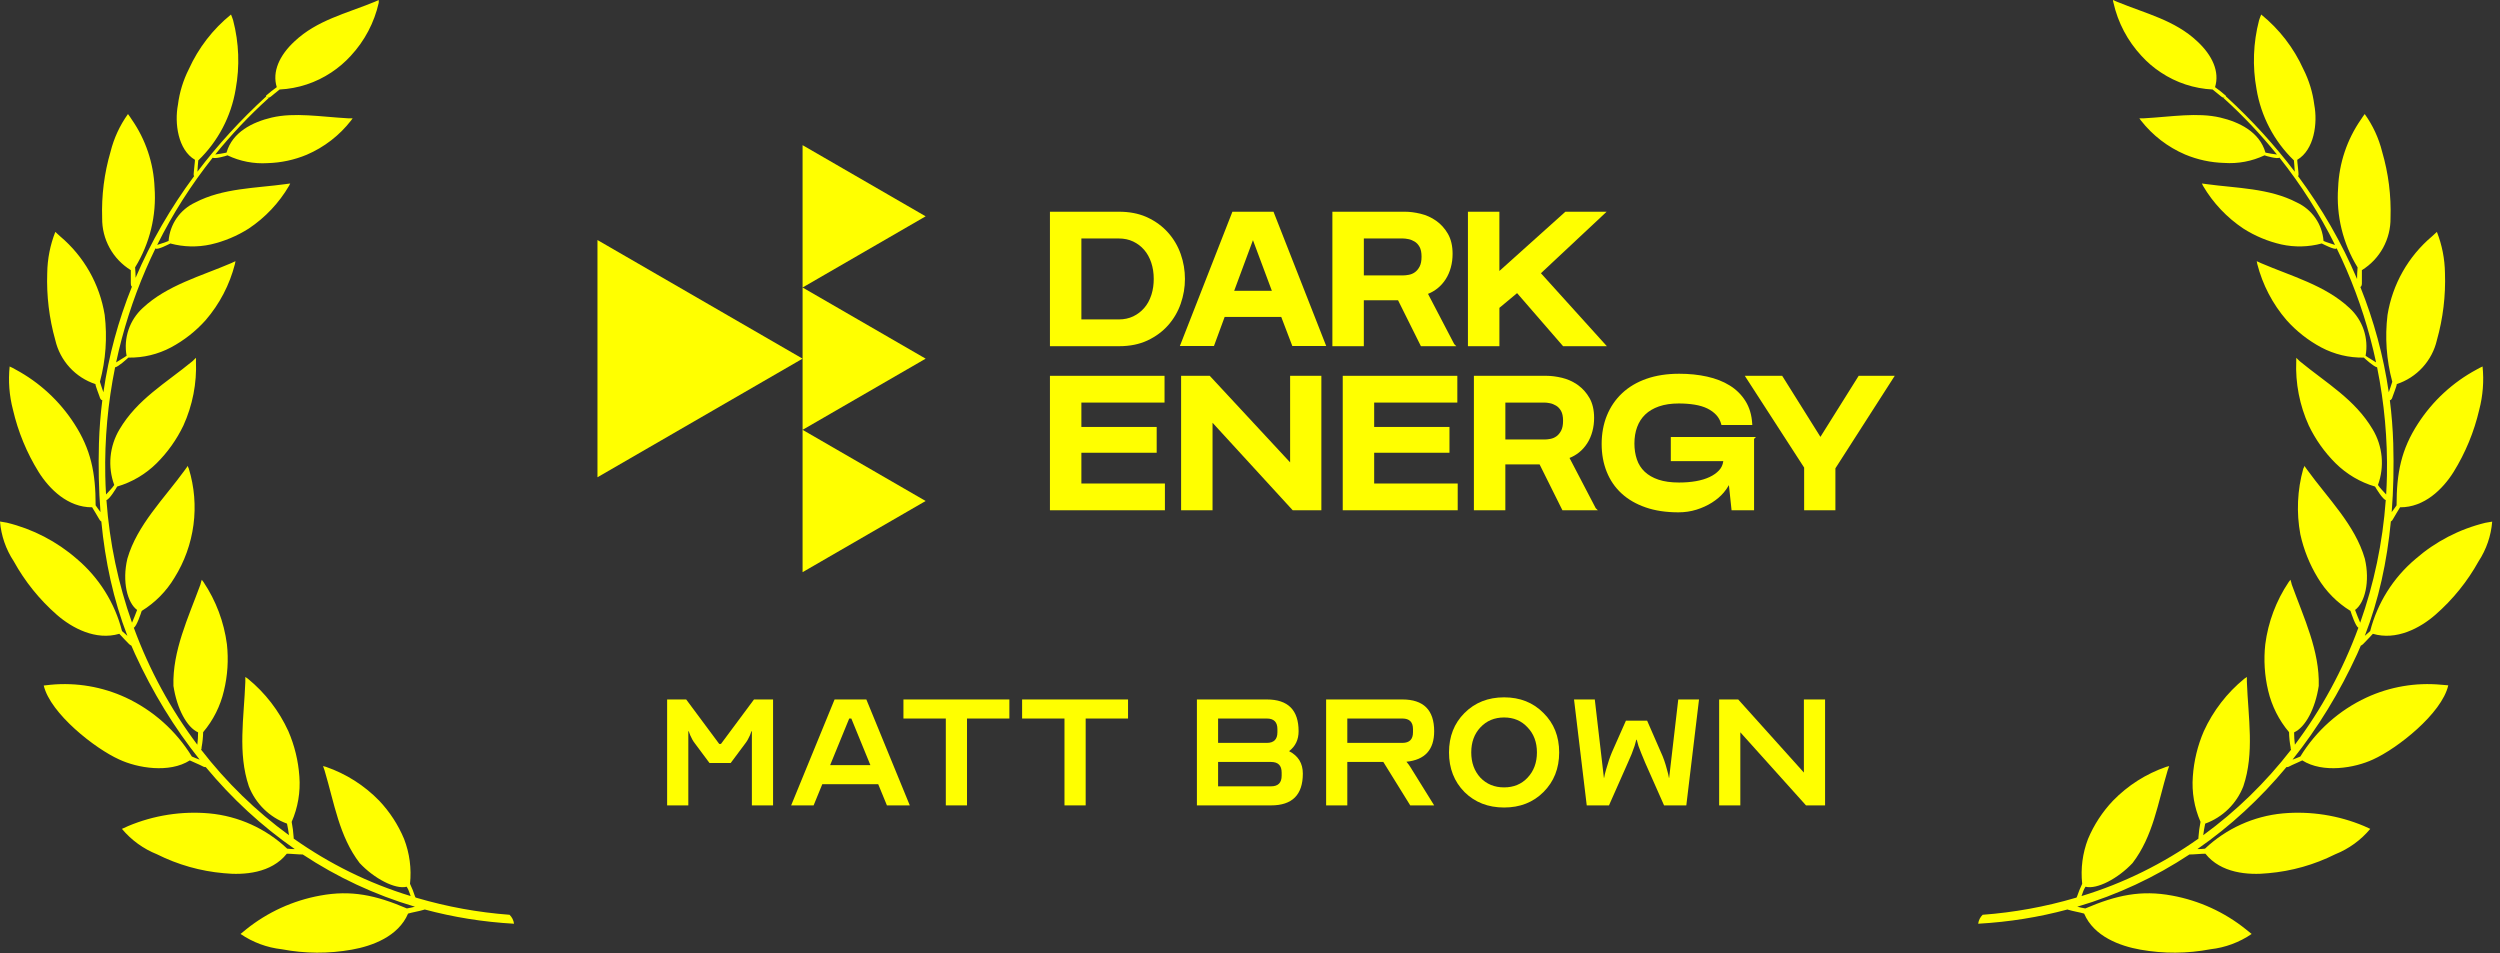 <?xml version="1.0" encoding="utf-8"?>
<svg xmlns="http://www.w3.org/2000/svg" fill="none" height="100%" overflow="visible" preserveAspectRatio="none" style="display: block;" viewBox="0 0 236 90" width="100%">
<rect x="0" y="0" width="236" height="90" fill="#333333" stroke="none"/>
<g id="Frame 103172">
<path d="M35.754 1.52588e-05C35.762 0.086 35.762 0.172 35.754 0.258C35.333 2.132 34.422 3.86 33.115 5.268C32.569 5.866 31.952 6.394 31.276 6.84C29.824 7.807 28.137 8.362 26.395 8.449C26.091 8.706 25.852 8.872 25.558 9.129C25.411 9.221 25.411 9.221 25.319 9.221C25.292 9.221 25.204 9.189 25.15 9.142C25.151 9.143 25.153 9.145 25.154 9.147C25.202 9.189 25.258 9.22 25.319 9.24C25.374 9.24 25.392 9.24 25.319 9.295C23.513 10.93 21.842 12.698 20.319 14.584C20.673 14.536 21.046 14.485 21.384 14.406C21.936 12.457 23.858 11.52 25.65 11.097C27.82 10.591 30.247 11.023 32.885 11.17C33.02 11.179 33.155 11.179 33.29 11.17C33.247 11.242 33.197 11.31 33.142 11.373C32.042 12.789 30.599 13.903 28.951 14.609C27.784 15.095 26.537 15.363 25.273 15.399C23.966 15.482 22.658 15.229 21.476 14.664C21.301 14.734 20.295 15.021 20.077 14.887C18.051 17.438 16.294 20.196 14.838 23.119C15.192 22.996 15.589 22.891 15.914 22.745C15.972 21.97 16.236 21.224 16.679 20.586C17.122 19.948 17.728 19.439 18.433 19.113C21.035 17.753 24.124 17.771 26.992 17.376L27.397 17.321L27.286 17.541C26.34 19.158 25.039 20.538 23.48 21.577C22.379 22.277 21.166 22.784 19.895 23.076C18.634 23.353 17.326 23.321 16.08 22.984C15.896 23.076 14.866 23.609 14.7 23.462C14.693 23.455 14.687 23.447 14.68 23.44C14.36 24.096 14.053 24.761 13.763 25.433C12.539 28.268 11.602 31.209 10.961 34.212C11.281 33.99 11.653 33.804 11.951 33.584C11.803 32.766 11.864 31.924 12.13 31.136C12.395 30.348 12.856 29.641 13.469 29.079C15.758 26.928 18.985 26.063 21.826 24.841C21.954 24.785 22.083 24.712 22.23 24.657L22.175 24.933C21.675 26.884 20.731 28.693 19.417 30.219C18.485 31.262 17.377 32.133 16.144 32.793C14.905 33.451 13.519 33.783 12.117 33.758C11.963 33.904 11.169 34.625 10.864 34.677C10.183 38.034 9.869 41.466 9.938 44.91C9.95 45.503 9.974 46.092 10.01 46.678C10.273 46.381 10.568 46.108 10.784 45.784C10.471 44.927 10.353 44.011 10.439 43.103C10.525 42.195 10.812 41.317 11.28 40.535C12.963 37.685 15.629 36.186 18.166 34.099C18.277 33.989 18.387 33.897 18.497 33.777C18.507 33.878 18.507 33.98 18.497 34.08C18.587 36.177 18.18 38.265 17.311 40.176C16.677 41.497 15.822 42.7 14.783 43.733C13.743 44.763 12.463 45.518 11.06 45.931C10.954 46.125 10.327 47.149 10.047 47.206C10.339 51.243 11.169 55.13 12.462 58.783C12.625 58.4 12.8 57.972 12.944 57.579C12.025 56.917 11.51 54.895 12.025 52.734C12.944 49.553 15.5 47.061 17.458 44.358L17.734 43.973C17.734 44.065 17.789 44.156 17.826 44.248C18.349 45.962 18.499 47.768 18.264 49.545C18.029 51.321 17.416 53.026 16.466 54.545C15.703 55.82 14.643 56.892 13.377 57.671C13.305 57.905 12.889 59.15 12.63 59.255C14.1 63.264 16.132 66.982 18.626 70.299C18.674 69.913 18.699 69.524 18.699 69.135C17.642 68.657 16.704 66.919 16.373 64.75C16.272 61.441 17.771 58.315 18.92 55.18C18.953 55.027 18.996 54.876 19.049 54.729L19.214 54.95C20.39 56.709 21.145 58.717 21.421 60.815C21.583 62.288 21.487 63.779 21.136 65.219C20.801 66.655 20.13 67.991 19.177 69.117C19.168 69.595 19.119 70.072 19.031 70.542C19.031 70.615 19.028 70.709 18.983 70.769C21.37 73.853 24.163 76.575 27.278 78.842C27.232 78.475 27.171 78.111 27.093 77.75C26.275 77.453 25.531 76.984 24.909 76.375C24.288 75.766 23.803 75.031 23.489 74.219C22.432 71.075 23.03 67.784 23.159 64.364C23.168 64.211 23.168 64.057 23.159 63.904L23.398 64.069C25.035 65.406 26.344 67.102 27.222 69.025C27.808 70.381 28.159 71.826 28.261 73.3C28.372 74.766 28.123 76.237 27.534 77.584C27.625 78.055 27.687 78.531 27.718 79.009C27.718 79.058 27.727 79.114 27.727 79.166C31.077 81.534 34.791 83.378 38.767 84.588C38.653 84.292 38.584 83.994 38.392 83.707C37.316 83.983 35.321 82.935 33.951 81.473C32.012 78.936 31.57 75.847 30.642 72.739C30.601 72.596 30.552 72.454 30.495 72.317L30.77 72.39C32.674 73.048 34.397 74.144 35.8 75.589C36.792 76.639 37.587 77.86 38.144 79.193C38.665 80.541 38.858 81.994 38.705 83.431C38.892 83.821 39.051 84.224 39.182 84.635C39.199 84.663 39.217 84.694 39.232 84.726C39.274 84.739 39.316 84.752 39.358 84.764C42.208 85.601 45.138 86.134 48.1 86.355C48.334 86.58 48.484 86.878 48.523 87.2C45.589 87.036 42.772 86.577 40.086 85.853C40.062 85.873 40.035 85.886 40.001 85.886C39.597 86.015 38.907 86.125 38.521 86.244C37.602 88.405 35.138 89.306 33.216 89.646C31.026 90.039 28.783 90.026 26.597 89.609C25.202 89.454 23.867 88.958 22.708 88.166L23.232 87.734C25.26 86.106 27.661 85.009 30.219 84.544C33.143 84.001 35.469 84.498 38.411 85.757C38.687 85.712 38.934 85.653 39.17 85.594C35.351 84.466 31.807 82.795 28.58 80.663C28.578 80.663 28.576 80.664 28.574 80.664C28.151 80.664 27.479 80.59 27.075 80.59C25.613 82.429 23.048 82.632 21.117 82.429C18.925 82.237 16.788 81.631 14.82 80.645C13.535 80.132 12.397 79.308 11.51 78.246L12.099 77.979C14.516 76.963 17.145 76.553 19.757 76.784C22.512 77.039 25.102 78.211 27.111 80.113C27.371 80.147 27.606 80.152 27.83 80.155C24.704 77.987 21.888 75.38 19.421 72.411C19.303 72.43 19.161 72.366 19.086 72.316C18.975 72.242 18.094 71.875 17.918 71.783C15.979 73.015 12.963 72.5 11.244 71.691C8.973 70.67 4.753 67.361 4.128 64.713L4.79 64.64C7.212 64.411 9.651 64.826 11.86 65.844C14.446 67.046 16.62 68.984 18.111 71.415C18.359 71.53 18.607 71.62 18.849 71.71C16.453 68.706 14.404 65.353 12.742 61.726C12.625 61.469 12.514 61.211 12.404 60.951C12.321 60.917 12.242 60.852 12.181 60.797C12.062 60.686 11.391 59.978 11.262 59.831C9.047 60.484 6.812 59.298 5.369 58.039C3.728 56.603 2.35 54.891 1.296 52.982C0.556 51.86 0.11 50.57 0 49.231L0.653 49.342C3.095 49.936 5.359 51.109 7.254 52.762C9.349 54.534 10.839 56.916 11.519 59.574C11.695 59.726 11.863 59.876 12.026 60.024C10.707 56.63 9.929 53.008 9.565 49.225C9.466 49.179 9.388 49.065 9.34 48.965C9.266 48.808 8.789 48.054 8.697 47.889C6.408 47.907 4.661 46.17 3.65 44.561C2.524 42.746 1.704 40.758 1.223 38.677C0.875 37.346 0.77 35.964 0.91 34.595C1.106 34.682 1.296 34.78 1.48 34.889C3.718 36.092 5.615 37.841 6.996 39.974C8.586 42.419 9.028 44.635 9.028 47.706C9.182 47.937 9.336 48.138 9.486 48.339C9.32 46.224 9.278 44.06 9.34 41.858C9.382 40.482 9.489 39.122 9.659 37.779C9.494 37.769 9.429 37.544 9.395 37.427C9.358 37.297 9.01 36.443 9.01 36.259C8.075 35.952 7.236 35.408 6.573 34.682C5.909 33.956 5.444 33.071 5.222 32.113C4.642 30.053 4.384 27.917 4.459 25.779C4.476 24.447 4.735 23.129 5.222 21.89L5.682 22.313C7.925 24.203 9.415 26.836 9.883 29.732C10.137 31.844 9.985 33.985 9.433 36.039C9.53 36.367 9.651 36.703 9.761 37.029C10.26 33.58 11.172 30.248 12.451 27.067C12.348 26.984 12.348 26.807 12.348 26.707V25.503C11.51 24.987 10.82 24.263 10.346 23.401C9.872 22.539 9.63 21.568 9.644 20.584C9.574 18.468 9.841 16.355 10.435 14.323C10.754 13.044 11.312 11.836 12.081 10.765C12.21 10.931 12.32 11.106 12.43 11.271C13.75 13.166 14.499 15.399 14.591 17.707C14.784 20.35 14.141 22.988 12.752 25.245C12.784 25.535 12.795 25.889 12.801 26.224C14.244 22.836 16.104 19.624 18.324 16.627C18.248 16.542 18.295 16.387 18.295 16.254C18.295 16.089 18.405 15.308 18.405 15.087C16.796 14.14 16.466 11.63 16.797 9.892C16.944 8.72 17.292 7.581 17.826 6.527C18.732 4.521 20.096 2.755 21.807 1.37C21.881 1.554 21.954 1.738 22.009 1.921C22.562 4.041 22.643 6.257 22.248 8.412C21.827 10.977 20.589 13.338 18.718 15.142C18.675 15.504 18.665 15.85 18.637 16.209C20.542 13.692 22.701 11.33 25.08 9.147C25.082 9.146 25.11 9.118 25.133 9.124C25.107 9.093 25.097 9.058 25.126 9.019C25.445 8.738 25.78 8.473 26.128 8.228C25.677 6.785 26.367 5.231 27.81 3.898C29.934 1.903 32.627 1.296 35.386 0.165L35.754 1.52588e-05Z" fill="#FFFF00" id="Union"/>
<g clip-path="url(#clip0_0_499)" id="Frame 103171">
<g id="Union_2">
<path d="M87.381 47.294L75.763 54.013V40.576L87.381 47.294Z" fill="#FFFF00"/>
<path clip-rule="evenodd" d="M158.516 35.282C159.455 35.282 160.329 35.37 161.141 35.55C161.954 35.73 162.669 36.006 163.282 36.387C163.9 36.769 164.396 37.26 164.771 37.858C165.148 38.46 165.36 39.175 165.409 39.992L165.417 40.122H162.504L162.48 40.031C162.39 39.694 162.234 39.41 162.014 39.173C161.791 38.933 161.511 38.729 161.175 38.562C160.84 38.399 160.443 38.277 159.98 38.201C159.516 38.125 159.015 38.088 158.478 38.088C157.757 38.088 157.136 38.182 156.61 38.364L156.61 38.363C156.082 38.548 155.651 38.805 155.31 39.13C154.969 39.459 154.715 39.853 154.546 40.314L154.546 40.314C154.374 40.776 154.289 41.296 154.289 41.871C154.289 42.413 154.367 42.912 154.522 43.37C154.676 43.824 154.92 44.209 155.26 44.532C155.6 44.853 156.033 45.104 156.566 45.282C157.097 45.459 157.741 45.55 158.498 45.55C159.082 45.55 159.617 45.506 160.104 45.42C160.59 45.334 161.016 45.205 161.382 45.032C161.748 44.861 162.044 44.652 162.274 44.405C162.497 44.166 162.628 43.887 162.673 43.56V43.532H157.724V41.253H165.763L165.584 41.432V48.169H163.46L163.209 45.796C163.074 46.036 162.911 46.271 162.72 46.499L162.719 46.499C162.42 46.852 162.051 47.165 161.612 47.443C161.173 47.721 160.686 47.943 160.152 48.111C159.614 48.28 159.045 48.364 158.444 48.364C157.279 48.364 156.243 48.21 155.345 47.897C154.447 47.585 153.69 47.148 153.074 46.58C152.458 46.013 151.993 45.333 151.674 44.537C151.355 43.744 151.196 42.866 151.196 41.91C151.196 40.955 151.36 40.032 151.692 39.221C152.023 38.411 152.5 37.709 153.128 37.119C153.754 36.529 154.521 36.076 155.425 35.758C156.33 35.441 157.361 35.282 158.516 35.282ZM156.737 45.463C156.754 45.467 156.77 45.471 156.787 45.476C156.766 45.47 156.745 45.465 156.724 45.459L156.737 45.463ZM161.434 45.144L161.29 45.208C161.339 45.187 161.387 45.166 161.434 45.144ZM155.318 44.747C155.388 44.805 155.46 44.861 155.536 44.913L155.536 44.913C155.51 44.895 155.485 44.877 155.46 44.858C155.411 44.822 155.364 44.785 155.318 44.747ZM155.176 44.621C155.145 44.592 155.115 44.562 155.085 44.532L155.176 44.621ZM162.364 44.489L162.292 44.561C162.317 44.537 162.341 44.513 162.364 44.489ZM154.471 43.584C154.474 43.592 154.478 43.601 154.481 43.609C154.477 43.599 154.473 43.588 154.468 43.578L154.471 43.584ZM151.694 39.561C151.675 39.617 151.656 39.673 151.638 39.73C151.672 39.624 151.708 39.52 151.746 39.417L151.694 39.561Z" fill="#FFFF00" fill-rule="evenodd"/>
<path clip-rule="evenodd" d="M109.932 38.003H102.082V40.304H109.191V42.74H102.082V45.643H109.968V48.169H99.114V35.477H109.932V38.003Z" fill="#FFFF00" fill-rule="evenodd"/>
<path clip-rule="evenodd" d="M114.236 35.516L121.787 43.65V35.477H124.737V48.169H122.032L121.996 48.13L114.464 39.909V48.169H111.496V35.477H114.2L114.236 35.516ZM124.615 48.047L124.615 48.047V35.6L124.615 48.047Z" fill="#FFFF00" fill-rule="evenodd"/>
<path clip-rule="evenodd" d="M137.572 38.003H129.722V40.304H136.83V42.74H129.722V45.643H137.607V48.169H126.754V35.477H137.572V38.003Z" fill="#FFFF00" fill-rule="evenodd"/>
<path clip-rule="evenodd" d="M145.994 35.477C146.442 35.477 146.929 35.541 147.454 35.665L147.454 35.665C147.955 35.786 148.418 35.988 148.843 36.271L148.928 36.329L149.011 36.39C149.426 36.699 149.768 37.089 150.042 37.562L150.043 37.562C150.338 38.075 150.484 38.707 150.484 39.452C150.484 39.899 150.43 40.324 150.319 40.73C150.211 41.136 150.049 41.508 149.835 41.844C149.62 42.18 149.362 42.47 149.056 42.714C148.786 42.928 148.489 43.102 148.163 43.231L150.636 47.971L150.834 48.169H147.492L145.336 43.837H142.104V48.169H139.136V35.477H145.994ZM142.106 41.488H145.819C145.974 41.488 146.159 41.469 146.37 41.428C146.57 41.389 146.759 41.309 146.932 41.184C147.101 41.062 147.249 40.886 147.372 40.652C147.489 40.429 147.553 40.121 147.553 39.719C147.553 39.319 147.487 39.015 147.366 38.797C147.24 38.571 147.082 38.406 146.898 38.296L146.898 38.295C146.701 38.177 146.507 38.1 146.311 38.063L146.31 38.063C146.102 38.022 145.933 38.003 145.804 38.003H142.106V41.488ZM147.48 40.709L147.504 40.661C147.509 40.652 147.513 40.641 147.517 40.631C147.505 40.658 147.493 40.684 147.48 40.709ZM150.352 39.761C150.355 39.713 150.357 39.664 150.359 39.615V39.612C150.357 39.662 150.355 39.712 150.352 39.761ZM145.804 37.881C145.839 37.881 145.876 37.882 145.916 37.884L145.804 37.881ZM148.938 36.488C148.965 36.508 148.991 36.528 149.017 36.548L148.938 36.488C148.911 36.468 148.884 36.448 148.857 36.429L148.938 36.488Z" fill="#FFFF00" fill-rule="evenodd"/>
<path clip-rule="evenodd" d="M171.848 41.24L175.458 35.477H178.863L173.262 44.21V48.169H170.311V44.14L164.709 35.477H168.238L171.848 41.24ZM170.433 44.104V48.047H173.139L170.434 48.047L170.433 44.104Z" fill="#FFFF00" fill-rule="evenodd"/>
<path d="M75.761 33.857L56.401 45.053V22.66L75.761 33.857Z" fill="#FFFF00"/>
<path d="M87.382 33.858L75.764 40.576V33.858L75.761 33.857L75.764 33.855V27.14L87.382 33.858Z" fill="#FFFF00"/>
<path clip-rule="evenodd" d="M105.638 19.987C106.59 19.987 107.437 20.145 108.176 20.462L108.323 20.528L108.323 20.528C109.091 20.889 109.742 21.366 110.271 21.964C110.802 22.561 111.197 23.237 111.462 23.994C111.727 24.749 111.859 25.53 111.859 26.333C111.859 27.136 111.726 27.902 111.462 28.664C111.197 29.428 110.799 30.107 110.271 30.704L110.271 30.704C109.74 31.302 109.092 31.779 108.323 32.14C107.549 32.504 106.654 32.681 105.638 32.681H99.114V19.987H105.638ZM102.082 30.153H105.62C106.123 30.153 106.572 30.056 106.974 29.865C107.376 29.672 107.722 29.408 108.014 29.073C108.304 28.74 108.524 28.34 108.679 27.868L108.708 27.78C108.844 27.336 108.913 26.854 108.913 26.333C108.913 25.777 108.835 25.268 108.679 24.797C108.524 24.329 108.301 23.926 108.013 23.592C107.725 23.258 107.378 22.993 106.974 22.801C106.572 22.61 106.124 22.513 105.62 22.513H102.082V30.153ZM111.346 28.624C111.314 28.716 111.28 28.808 111.244 28.898C111.262 28.853 111.279 28.809 111.296 28.763C111.314 28.717 111.33 28.671 111.346 28.624C111.362 28.578 111.378 28.532 111.393 28.486L111.346 28.624ZM111.346 24.034C111.367 24.092 111.386 24.151 111.405 24.21C111.401 24.198 111.398 24.186 111.394 24.174C111.379 24.127 111.363 24.081 111.347 24.034C111.336 24.005 111.325 23.975 111.314 23.946C111.325 23.975 111.336 24.005 111.346 24.034Z" fill="#FFFF00" fill-rule="evenodd"/>
<path clip-rule="evenodd" d="M132.635 19.987C133.083 19.987 133.57 20.051 134.095 20.175L134.095 20.175C134.63 20.303 135.121 20.525 135.568 20.838C136.021 21.157 136.39 21.567 136.683 22.071L136.683 22.072C136.979 22.584 137.125 23.217 137.125 23.962C137.125 24.409 137.071 24.834 136.96 25.24C136.852 25.646 136.69 26.018 136.476 26.354C136.261 26.689 136.002 26.98 135.697 27.223C135.427 27.438 135.13 27.612 134.804 27.741L137.277 32.48L137.473 32.679H134.133L131.977 28.347H128.745V32.679H125.777V19.987H132.635ZM136.372 26.288C136.322 26.367 136.268 26.444 136.212 26.518C136.24 26.482 136.267 26.445 136.293 26.407C136.32 26.368 136.347 26.328 136.372 26.288ZM128.625 26.12L128.625 22.39H132.445L128.625 22.39V26.12ZM128.747 25.998H132.46C132.615 25.998 132.8 25.979 133.011 25.938C133.211 25.899 133.4 25.818 133.573 25.694C133.742 25.572 133.89 25.395 134.013 25.162C134.13 24.938 134.194 24.63 134.194 24.229C134.194 23.828 134.128 23.524 134.007 23.307C133.881 23.081 133.723 22.915 133.539 22.805L133.539 22.805C133.342 22.686 133.148 22.61 132.952 22.573L132.951 22.573C132.743 22.531 132.574 22.513 132.445 22.513H128.747V25.998ZM134.121 25.218L134.145 25.171C134.149 25.163 134.152 25.154 134.156 25.146C134.145 25.171 134.134 25.195 134.121 25.218ZM136.993 24.271C136.996 24.222 136.998 24.174 136.999 24.125V24.122C136.998 24.172 136.996 24.221 136.993 24.271Z" fill="#FFFF00" fill-rule="evenodd"/>
<path clip-rule="evenodd" d="M141.542 25.581L147.738 20.018L147.773 19.987H151.666L145.463 25.793L151.686 32.679H147.554L147.518 32.637L143.212 27.671L141.544 29.061V32.679H138.573V19.987H141.542V25.581ZM141.421 29.003V32.556H138.696L141.422 32.556L141.421 29.003L143.226 27.5L143.225 27.499L141.421 29.003Z" fill="#FFFF00" fill-rule="evenodd"/>
<path clip-rule="evenodd" d="M120.249 20.064L125.194 32.661H121.994L121.964 32.582L120.95 29.921H115.606L114.628 32.581L114.599 32.661H111.381L111.446 32.494L116.339 19.987H120.218L120.249 20.064ZM116.508 27.45H120.063L118.279 22.671L116.508 27.45Z" fill="#FFFF00" fill-rule="evenodd"/>
<path d="M87.381 20.421L75.763 27.14V13.703L87.381 20.421Z" fill="#FFFF00"/>
</g>
<g id="MATT BROWN">
<path d="M62.977 66.029H64.777L67.897 70.229H68.057L71.177 66.029H72.977V76.029H70.977V69.029H70.937C70.897 69.149 70.85 69.275 70.797 69.409C70.663 69.715 70.523 69.962 70.377 70.149L68.977 72.029H66.977L65.577 70.149C65.43 69.962 65.29 69.715 65.157 69.409C65.103 69.275 65.057 69.149 65.017 69.029H64.977V76.029H62.977V66.029Z" fill="#FFFF00"/>
<path d="M78.784 66.029H81.784L85.885 76.029H83.725L82.904 74.029H77.624L76.805 76.029H74.684L78.784 66.029ZM78.365 72.229H82.165L80.365 67.829H80.165L78.365 72.229Z" fill="#FFFF00"/>
<path d="M85.285 66.029H95.285V67.829H91.285V76.029H89.285V67.829H85.285V66.029Z" fill="#FFFF00"/>
<path d="M96.487 66.029H106.487V67.829H102.487V76.029H100.487V67.829H96.487V66.029Z" fill="#FFFF00"/>
<path d="M112.988 76.029V66.029H119.588C121.588 66.029 122.588 67.029 122.588 69.029C122.588 69.829 122.288 70.455 121.688 70.909C122.555 71.349 122.988 72.055 122.988 73.029C122.988 75.029 121.988 76.029 119.988 76.029H112.988ZM114.988 71.929V74.229H119.988C120.655 74.229 120.988 73.895 120.988 73.229V72.929C120.988 72.262 120.655 71.929 119.988 71.929H114.988ZM114.988 70.129H119.588C120.255 70.129 120.588 69.795 120.588 69.129V68.829C120.588 68.162 120.255 67.829 119.588 67.829H114.988V70.129Z" fill="#FFFF00"/>
<path d="M125.186 76.029V66.029H132.386C134.386 66.029 135.386 67.029 135.386 69.029C135.386 70.775 134.513 71.735 132.766 71.909C132.926 72.095 133.046 72.255 133.126 72.389L135.386 76.029H133.126L130.586 71.929H127.186V76.029H125.186ZM127.186 70.129H132.386C133.053 70.129 133.386 69.795 133.386 69.129V68.829C133.386 68.162 133.053 67.829 132.386 67.829H127.186V70.129Z" fill="#FFFF00"/>
<path d="M136.786 71.029C136.786 69.522 137.273 68.282 138.246 67.309C139.233 66.322 140.479 65.829 141.986 65.829C143.493 65.829 144.733 66.322 145.706 67.309C146.693 68.282 147.186 69.522 147.186 71.029C147.186 72.535 146.693 73.782 145.706 74.769C144.733 75.742 143.493 76.229 141.986 76.229C140.479 76.229 139.233 75.742 138.246 74.769C137.273 73.782 136.786 72.535 136.786 71.029ZM138.886 71.029C138.886 71.989 139.173 72.782 139.746 73.409C140.333 74.022 141.079 74.329 141.986 74.329C142.893 74.329 143.633 74.022 144.206 73.409C144.793 72.782 145.086 71.989 145.086 71.029C145.086 70.069 144.793 69.282 144.206 68.669C143.633 68.042 142.893 67.729 141.986 67.729C141.079 67.729 140.333 68.042 139.746 68.669C139.173 69.282 138.886 70.069 138.886 71.029Z" fill="#FFFF00"/>
<path d="M150.548 66.029L151.408 73.429H151.428C151.468 73.189 151.528 72.935 151.608 72.669C151.795 72.002 151.982 71.449 152.168 71.009L153.488 68.029H155.488L156.788 71.009C157.015 71.489 157.208 72.042 157.368 72.669C157.448 72.935 157.508 73.189 157.548 73.429H157.568L158.428 66.029H160.388L159.188 76.029H157.088L155.308 72.009C155.162 71.662 155.035 71.355 154.928 71.089C154.822 70.822 154.735 70.595 154.668 70.409C154.602 70.182 154.548 69.989 154.508 69.829H154.468C154.428 69.989 154.375 70.182 154.308 70.409C154.148 70.902 153.935 71.435 153.668 72.009L151.888 76.029H149.788L148.588 66.029H150.548Z" fill="#FFFF00"/>
<path d="M162.287 66.029H164.087L170.287 72.929V66.029H172.287V76.029H170.487L164.287 69.129V76.029H162.287V66.029Z" fill="#FFFF00"/>
</g>
</g>
<path d="M199.841 0.165C202.599 1.296 205.293 1.903 207.416 3.898C208.86 5.231 209.549 6.785 209.099 8.228C209.447 8.473 209.781 8.738 210.101 9.019C210.143 9.058 210.146 9.093 210.131 9.124C210.153 9.118 210.182 9.145 210.184 9.147C212.563 11.33 214.721 13.693 216.626 16.211C216.598 15.851 216.588 15.505 216.546 15.142C214.676 13.336 213.438 10.976 213.015 8.412C212.62 6.257 212.702 4.041 213.254 1.921C213.31 1.737 213.383 1.554 213.457 1.37C215.168 2.755 216.531 4.521 217.437 6.527C217.971 7.581 218.32 8.72 218.468 9.892C218.799 11.63 218.467 14.14 216.859 15.087C216.859 15.308 216.969 16.089 216.969 16.254C216.969 16.387 217.016 16.544 216.939 16.629C219.182 19.659 221.058 22.909 222.507 26.339C222.512 25.971 222.522 25.569 222.558 25.245C221.168 22.988 220.525 20.35 220.719 17.707C220.81 15.399 221.56 13.166 222.879 11.271C222.99 11.106 223.1 10.931 223.229 10.765C223.998 11.836 224.556 13.044 224.874 14.323C225.468 16.355 225.736 18.468 225.665 20.584C225.677 21.567 225.433 22.537 224.96 23.399C224.486 24.26 223.798 24.985 222.962 25.503V26.707C222.962 26.819 222.962 27.027 222.818 27.092C224.091 30.265 225 33.588 225.499 37.027C225.61 36.702 225.734 36.366 225.831 36.039C225.279 33.985 225.126 31.844 225.381 29.732C225.848 26.836 227.339 24.203 229.582 22.313L230.042 21.89C230.529 23.129 230.787 24.447 230.805 25.779C230.879 27.917 230.622 30.053 230.042 32.113C229.82 33.071 229.355 33.956 228.691 34.682C228.028 35.408 227.189 35.952 226.255 36.259C226.255 36.443 225.905 37.297 225.868 37.427C225.835 37.544 225.771 37.766 225.601 37.779C225.772 39.122 225.88 40.482 225.923 41.858C225.986 44.06 225.943 46.224 225.776 48.34C225.927 48.139 226.081 47.937 226.236 47.706C226.236 44.635 226.677 42.419 228.268 39.974C229.649 37.841 231.546 36.092 233.784 34.889C233.968 34.78 234.158 34.682 234.354 34.595C234.494 35.964 234.388 37.346 234.041 38.677C233.559 40.758 232.739 42.746 231.614 44.561C230.603 46.17 228.856 47.907 226.567 47.889C226.475 48.054 225.997 48.808 225.923 48.965C225.876 49.065 225.798 49.178 225.698 49.224C225.334 53.008 224.556 56.629 223.237 60.023C223.4 59.875 223.569 59.726 223.744 59.574C224.428 56.918 225.922 54.539 228.019 52.771C229.913 51.118 232.177 49.946 234.62 49.351L235.263 49.241C235.156 50.579 234.713 51.869 233.976 52.992C232.919 54.898 231.538 56.606 229.895 58.039C228.451 59.298 226.217 60.484 224.001 59.831C223.863 59.978 223.201 60.686 223.082 60.797C223.021 60.853 222.942 60.917 222.859 60.951C222.749 61.21 222.638 61.469 222.522 61.726C220.86 65.352 218.811 68.704 216.416 71.708C216.656 71.618 216.902 71.529 217.152 71.415C218.641 68.982 220.816 67.044 223.404 65.844C225.609 64.825 228.046 64.41 230.464 64.64L231.117 64.695C230.51 67.361 226.291 70.671 224.02 71.691C222.291 72.5 219.285 73.015 217.336 71.783C217.17 71.875 216.288 72.243 216.178 72.317C216.103 72.366 215.962 72.43 215.842 72.412C213.375 75.38 210.558 77.987 207.432 80.155C207.667 80.153 207.907 80.148 208.152 80.113C210.162 78.211 212.752 77.039 215.507 76.784C218.118 76.553 220.747 76.963 223.165 77.979L223.753 78.246C222.866 79.308 221.729 80.132 220.444 80.645C218.473 81.632 216.333 82.238 214.137 82.429C212.216 82.632 209.651 82.429 208.189 80.59C207.784 80.59 207.113 80.664 206.69 80.664C206.688 80.664 206.685 80.663 206.683 80.663C203.456 82.795 199.912 84.466 196.093 85.594C196.33 85.653 196.577 85.712 196.853 85.757C199.795 84.498 202.121 84.001 205.044 84.544C207.603 85.012 210.005 86.112 212.031 87.743L212.556 88.166C211.397 88.958 210.062 89.454 208.667 89.609C206.481 90.026 204.237 90.039 202.047 89.646C200.126 89.306 197.662 88.405 196.743 86.244C196.356 86.125 195.667 86.015 195.262 85.886C195.229 85.886 195.2 85.873 195.177 85.853C192.491 86.577 189.675 87.036 186.74 87.2C186.78 86.878 186.929 86.58 187.163 86.355C190.125 86.134 193.056 85.601 195.906 84.764C195.946 84.753 195.986 84.739 196.026 84.728C196.041 84.695 196.057 84.663 196.071 84.635C196.209 84.225 196.372 83.822 196.559 83.431C196.403 81.995 196.592 80.542 197.11 79.193C197.67 77.86 198.468 76.638 199.464 75.589C200.867 74.144 202.589 73.048 204.493 72.39L204.769 72.317C204.712 72.454 204.663 72.596 204.622 72.739C203.693 75.846 203.252 78.936 201.312 81.473C199.942 82.935 197.947 83.983 196.871 83.707C196.68 83.994 196.61 84.292 196.496 84.588C200.47 83.379 204.181 81.536 207.53 79.17C207.527 79.116 207.535 79.059 207.535 79.009C207.569 78.531 207.634 78.055 207.729 77.584C207.14 76.237 206.891 74.766 207.003 73.3C207.104 71.826 207.455 70.381 208.041 69.025C208.919 67.102 210.228 65.406 211.866 64.069L212.105 63.904C212.096 64.057 212.096 64.21 212.105 64.364C212.234 67.784 212.831 71.075 211.774 74.219C211.46 75.031 210.976 75.766 210.354 76.375C209.733 76.984 208.988 77.453 208.17 77.75C208.093 78.111 208.031 78.475 207.985 78.842C211.1 76.575 213.893 73.853 216.28 70.769C216.235 70.709 216.233 70.614 216.233 70.542C216.144 70.072 216.095 69.595 216.086 69.117C215.134 67.99 214.46 66.654 214.119 65.219C213.774 63.778 213.681 62.288 213.843 60.815C214.115 58.716 214.87 56.708 216.049 54.95L216.215 54.729C216.267 54.876 216.31 55.027 216.343 55.18C217.492 58.361 218.982 61.441 218.89 64.75C218.559 66.919 217.621 68.657 216.564 69.135C216.564 69.524 216.589 69.913 216.637 70.299C219.131 66.982 221.163 63.264 222.633 59.255C222.374 59.148 221.959 57.905 221.887 57.671C220.62 56.894 219.56 55.821 218.798 54.545C218.027 53.279 217.471 51.893 217.153 50.445C216.771 48.385 216.865 46.266 217.428 44.248C217.474 44.156 217.53 44.065 217.53 43.973L217.805 44.358C219.764 47.061 222.319 49.553 223.238 52.734C223.753 54.895 223.238 56.917 222.319 57.579C222.464 57.972 222.638 58.4 222.802 58.784C224.095 55.13 224.924 51.243 225.216 47.206C224.937 47.149 224.31 46.125 224.204 45.931C222.8 45.518 221.521 44.763 220.481 43.733C219.441 42.7 218.586 41.497 217.952 40.175C217.083 38.265 216.677 36.177 216.766 34.08C216.757 33.979 216.757 33.878 216.766 33.777C216.876 33.897 216.987 33.989 217.097 34.099C219.634 36.186 222.292 37.685 223.983 40.535C224.451 41.317 224.738 42.195 224.824 43.103C224.91 44.011 224.792 44.927 224.479 45.784C224.696 46.108 224.99 46.381 225.253 46.678C225.289 46.092 225.313 45.503 225.326 44.91C225.394 41.466 225.08 38.034 224.399 34.676C224.093 34.622 223.3 33.903 223.147 33.758C221.744 33.783 220.359 33.451 219.12 32.793C217.887 32.133 216.779 31.262 215.848 30.219C214.533 28.693 213.589 26.884 213.089 24.933L213.034 24.657C213.181 24.712 213.31 24.785 213.438 24.841C216.279 26.063 219.506 26.928 221.795 29.079C222.408 29.641 222.869 30.348 223.135 31.136C223.4 31.924 223.461 32.766 223.313 33.584C223.611 33.804 223.982 33.99 224.302 34.211C223.661 31.209 222.725 28.268 221.5 25.433C221.209 24.758 220.901 24.091 220.579 23.432C220.572 23.442 220.563 23.452 220.554 23.462C220.389 23.609 219.36 23.076 219.175 22.984C217.929 23.321 216.62 23.353 215.36 23.076C214.087 22.786 212.875 22.279 211.774 21.577C210.218 20.539 208.917 19.163 207.968 17.55L207.858 17.321L208.262 17.376C211.131 17.771 214.22 17.753 216.821 19.113C217.527 19.439 218.133 19.947 218.576 20.586C219.019 21.224 219.283 21.97 219.341 22.745C219.669 22.893 220.07 22.998 220.427 23.123C218.969 20.195 217.209 17.433 215.18 14.879C214.99 15.033 213.949 14.736 213.769 14.664C212.583 15.225 211.272 15.472 209.963 15.381C208.699 15.345 207.452 15.077 206.285 14.59C204.642 13.888 203.203 12.781 202.102 11.373C202.048 11.31 201.999 11.242 201.956 11.17C202.09 11.179 202.226 11.179 202.36 11.17C204.999 11.023 207.426 10.591 209.595 11.097C211.388 11.52 213.309 12.457 213.861 14.406C214.206 14.486 214.586 14.538 214.946 14.587C213.422 12.701 211.752 10.93 209.945 9.295C209.871 9.24 209.89 9.24 209.945 9.24C209.972 9.231 209.998 9.218 210.023 9.205C209.996 9.215 209.967 9.221 209.945 9.221C209.853 9.221 209.853 9.221 209.706 9.129C209.411 8.872 209.163 8.706 208.869 8.449C207.126 8.362 205.439 7.807 203.987 6.84C203.31 6.396 202.692 5.868 202.149 5.268C200.842 3.86 199.931 2.132 199.51 0.258C199.481 0.175 199.466 0.088 199.464 0L199.841 0.165Z" fill="#FFFF00" id="Union_3"/>
</g>
<defs>
<clipPath id="clip0_0_499">
<rect fill="white" height="62.526" transform="translate(56.401 13.703)" width="122.462"/>
</clipPath>
</defs>
</svg>